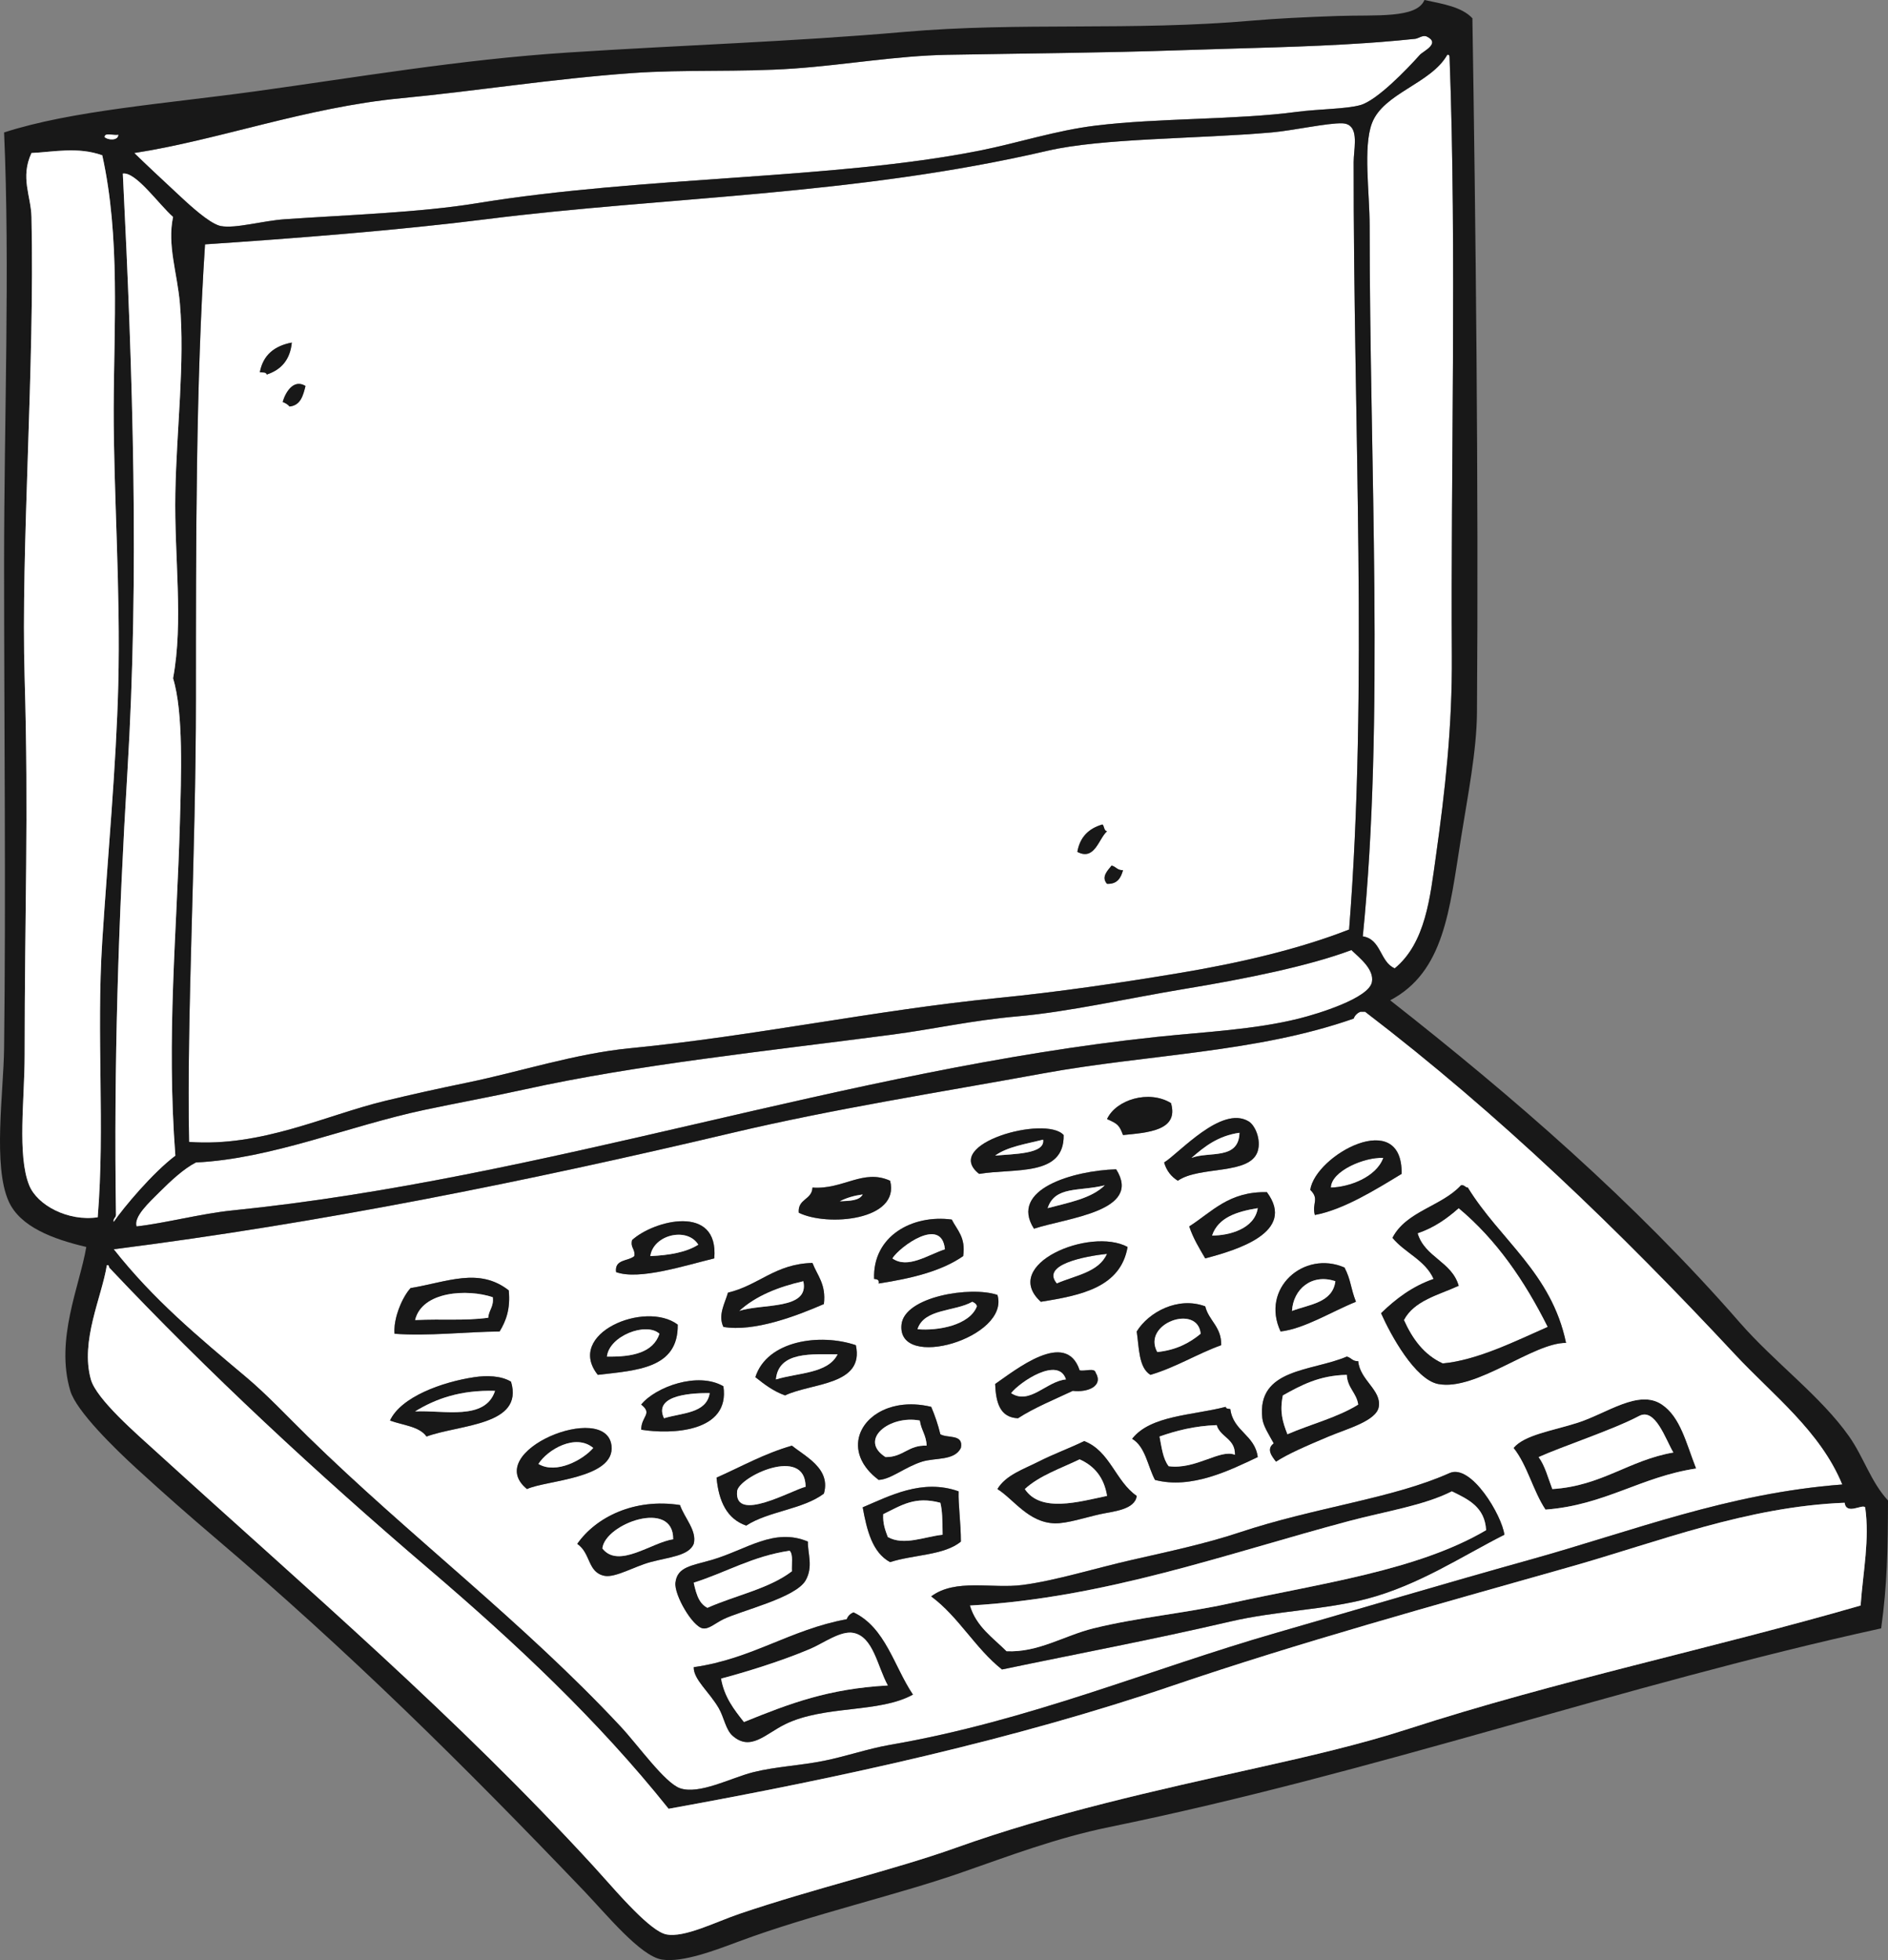 <?xml version="1.0" encoding="UTF-8"?><svg xmlns="http://www.w3.org/2000/svg" xmlns:xlink="http://www.w3.org/1999/xlink" height="3559.5" preserveAspectRatio="xMidYMid meet" version="1.0" viewBox="0.0 0.0 3429.0 3559.5" width="3429.0" zoomAndPan="magnify"><rect x="0.0" y="0.0" width="3429.0" height="3559.5" fill="#808080" stroke="none"/><defs><clipPath id="a"><path d="M 0 0 L 3429.02 0 L 3429.02 3559.461 L 0 3559.461 Z M 0 0"/></clipPath></defs><g><g id="change1_2"><path d="M 2864.957 2583.809 C 2918.234 2566.867 2976.105 2522.078 3018.402 2550.637 C 3052.062 2573.328 3062.266 2619.879 3080.617 2666.746 C 2979.676 2681.906 2914.926 2733.289 2806.914 2741.41 C 2784.199 2707.438 2774.012 2660.949 2748.855 2629.418 C 2768.777 2605.578 2819.086 2598.406 2864.957 2583.809 Z M 2794.461 2646.016 C 2806.215 2661.938 2811.641 2684.137 2819.332 2704.086 C 2909.145 2698.488 2957.867 2651.816 3039.172 2637.719 C 3025.035 2614.078 3006.398 2555.707 2976.953 2571.367 C 2930.555 2596.02 2838.762 2626.156 2794.461 2646.016" fill="#181818"/></g><g id="change2_1"><path d="M 2976.949 2571.367 C 3006.391 2555.707 3025.035 2614.078 3039.168 2637.719 C 2957.875 2651.816 2909.156 2698.488 2819.34 2704.086 C 2811.641 2684.141 2806.215 2661.938 2794.469 2646.02 C 2838.75 2626.156 2930.539 2596.02 2976.949 2571.367" fill="#fff"/></g><g id="change2_2"><path d="M 2748.844 2629.418 C 2774.012 2660.949 2784.211 2707.438 2806.895 2741.41 C 2914.914 2733.289 2979.66 2681.91 3080.617 2666.75 C 3062.266 2619.879 3052.062 2573.328 3018.395 2550.637 C 2976.109 2522.078 2918.219 2566.867 2864.949 2583.809 C 2819.09 2598.41 2768.777 2605.578 2748.844 2629.418 Z M 1778.344 2131.746 C 1842.363 2121.109 1933.242 2137.336 1931.805 2061.227 C 1899.086 2024.609 1709.133 2077.527 1778.344 2131.746 Z M 1595.863 2687.488 C 1618.113 2686.531 1643.441 2664.129 1674.664 2654.32 C 1698.523 2646.809 1733.512 2653.078 1745.164 2629.418 C 1750.422 2603.457 1720.672 2612.43 1707.855 2604.539 C 1703.574 2586.711 1697.863 2570.281 1691.254 2554.777 C 1670.555 2549.789 1651.254 2549.141 1634.125 2551.809 C 1632.492 2552.07 1630.883 2552.348 1629.293 2552.656 C 1623.734 2553.758 1618.422 2555.211 1613.383 2556.98 C 1611.953 2557.477 1610.531 2558.008 1609.145 2558.566 C 1607.055 2559.406 1605.012 2560.297 1603.035 2561.238 C 1601.715 2561.867 1600.422 2562.52 1599.145 2563.199 C 1597.871 2563.879 1596.633 2564.57 1595.414 2565.301 C 1592.973 2566.738 1590.633 2568.266 1588.402 2569.879 C 1587.844 2570.281 1587.293 2570.688 1586.754 2571.098 C 1584.574 2572.75 1582.504 2574.48 1580.555 2576.277 C 1579.574 2577.18 1578.625 2578.098 1577.715 2579.039 C 1557.203 2599.957 1551.414 2629.379 1567.852 2657.359 C 1568.254 2658.027 1568.652 2658.699 1569.086 2659.367 C 1570.133 2661.051 1571.262 2662.719 1572.484 2664.379 C 1573.453 2665.711 1574.473 2667.027 1575.555 2668.348 C 1580.953 2674.93 1587.684 2681.359 1595.863 2687.488 Z M 1450.715 2202.246 C 1502.312 2227.938 1635.496 2216.336 1616.602 2144.188 C 1567.605 2121.949 1531.301 2160.656 1475.594 2156.617 C 1474.734 2179.277 1448.551 2176.578 1450.715 2202.246 Z M 1371.914 2500.867 C 1388.055 2513.746 1404.465 2526.367 1425.832 2534.039 C 1473.82 2511.078 1570.465 2516.18 1554.391 2442.797 C 1489.543 2420.688 1393.043 2434.227 1371.914 2500.867 Z M 1301.402 2683.34 C 1305.352 2726.398 1320.332 2758.43 1355.32 2770.441 C 1395.441 2744.199 1458.602 2741 1496.332 2712.379 C 1503.996 2685.996 1491.352 2667.539 1474.484 2652.688 C 1473.691 2652 1472.895 2651.309 1472.082 2650.629 C 1460.805 2641.129 1448.023 2633.078 1438.254 2625.289 C 1387.793 2639.789 1346.422 2663.398 1301.402 2683.34 Z M 1305.551 3102.23 C 1314.934 3118.508 1318.082 3141.09 1330.434 3152 C 1363.191 3180.98 1389.953 3148.879 1425.832 3131.258 C 1497.672 3096.008 1596.434 3111.496 1658.074 3077.352 C 1623.613 3026.109 1608.332 2955.672 1550.254 2928.039 C 1544.281 2930.359 1540.102 2934.52 1537.805 2940.488 C 1434.961 2959.309 1366.492 3012.496 1259.934 3027.578 C 1259.613 3050.18 1288.184 3072.117 1305.551 3102.23 Z M 1276.512 2957.066 C 1287.363 2958.859 1298.672 2947.918 1313.832 2940.488 C 1346.004 2924.688 1444.914 2901.809 1463.152 2869.969 C 1477.383 2845.148 1466.734 2820.609 1467.293 2799.48 C 1405.762 2773.539 1355.684 2814.309 1293.113 2832.656 C 1256.695 2843.316 1229.992 2844.898 1226.754 2874.129 C 1224.254 2896.422 1257.785 2954 1276.512 2957.066 Z M 2064.523 2417.918 C 2068.934 2448.039 2068.031 2483.52 2089.402 2496.711 C 2136.289 2482.758 2173.32 2458.98 2217.988 2442.797 C 2218.586 2408.988 2195.57 2398.828 2188.941 2372.301 C 2139.406 2353.785 2085.992 2382.977 2064.523 2417.918 Z M 2159.895 2227.141 C 2167.121 2248.957 2178.246 2266.859 2188.941 2285.211 C 2245.762 2270.188 2355.117 2237.84 2300.941 2164.93 C 2231.742 2163.477 2201.277 2200.77 2159.895 2227.141 Z M 2039.645 2061.227 C 2083.512 2056.75 2141.645 2053.738 2126.742 2003.18 C 2086.754 1978.598 2026.824 1996.977 2010.602 2032.211 C 2030.402 2040.949 2032.824 2043.359 2039.645 2061.227 Z M 2114.301 2111.008 C 2118.594 2126.066 2127.254 2136.758 2139.184 2144.188 C 2178.676 2116.59 2270.973 2134.578 2284.336 2090.27 C 2290.598 2069.508 2279.738 2043.566 2267.75 2036.359 C 2218.461 2006.699 2141.746 2094.09 2114.301 2111.008 Z M 1877.895 2231.277 C 1938.863 2211.348 2075.238 2199.688 2027.195 2123.438 C 1950.145 2125.719 1831.996 2159.52 1877.895 2231.277 Z M 1085.742 2496.711 C 1156.234 2488.418 1232.125 2485.52 1230.895 2405.469 C 1171.812 2360.977 1026.223 2421.879 1085.742 2496.711 Z M 1048.402 2803.609 C 1073.422 2820.641 1066.75 2855.77 1098.184 2861.688 C 1117.504 2865.316 1152.215 2844.648 1181.133 2836.789 C 1214.363 2827.77 1251.125 2825.488 1259.934 2803.609 C 1266.184 2779.438 1242.824 2756.328 1235.031 2733.129 C 1152.684 2720.32 1082.703 2754.609 1048.402 2803.609 Z M 957.164 2704.09 C 990.465 2688.18 1117.672 2685.508 1110.613 2625.289 C 1101.043 2543.43 873.242 2635.91 957.164 2704.09 Z M 907.395 2417.918 C 918.922 2399.027 927.344 2377.02 923.984 2343.27 C 869.801 2300.938 812.172 2328.129 745.652 2339.105 C 743.934 2341.035 742.234 2343.156 740.582 2345.449 C 740.113 2346.098 739.641 2346.77 739.184 2347.449 C 738.621 2348.258 738.07 2349.098 737.523 2349.949 C 737.242 2350.379 736.965 2350.82 736.691 2351.27 C 736.523 2351.535 736.34 2351.816 736.172 2352.098 C 735.812 2352.688 735.453 2353.289 735.094 2353.898 C 733.992 2355.777 732.922 2357.719 731.883 2359.711 C 731.473 2360.508 731.062 2361.309 730.664 2362.117 C 730.664 2362.117 730.652 2362.117 730.652 2362.129 C 730.324 2362.809 729.98 2363.488 729.652 2364.18 C 729.141 2365.27 728.633 2366.367 728.141 2367.48 C 727.812 2368.188 727.504 2368.898 727.203 2369.617 C 724.953 2374.848 722.973 2380.289 721.34 2385.727 C 721.152 2386.359 720.973 2386.988 720.793 2387.609 C 720.453 2388.801 720.133 2389.988 719.824 2391.18 C 719.691 2391.707 719.562 2392.25 719.434 2392.777 C 718.395 2397.027 717.594 2401.238 717.062 2405.32 C 716.984 2405.969 716.902 2406.609 716.832 2407.246 C 716.262 2412.488 716.164 2417.488 716.613 2422.059 C 776.652 2426.719 847.012 2418.48 907.395 2417.918 Z M 708.324 2579.668 C 731.531 2588.246 761.512 2590.066 774.691 2608.688 C 834.832 2586.59 952.055 2589.09 928.133 2509.148 C 910.07 2498.02 883.473 2497.648 861.773 2500.867 C 803.16 2509.551 728.312 2536.617 708.324 2579.668 Z M 1948.391 2525.746 C 1974.953 2529.039 2004.785 2517.359 1989.863 2492.57 C 1988.074 2483.289 1969.414 2490.891 1960.836 2488.43 C 1936.043 2413.18 1843.895 2488.309 1807.383 2513.301 C 1808.805 2546.438 1815.684 2574.129 1848.852 2575.52 C 1879.102 2555.988 1914.594 2541.719 1948.391 2525.746 Z M 1691.254 2899 C 1741.285 2936.078 1771.184 2993.258 1819.824 3031.727 C 1957.406 3002.93 2091.699 2977.898 2234.555 2944.629 C 2318.988 2924.969 2406.52 2923.551 2483.414 2903.168 C 2577.617 2878.18 2655.891 2825.551 2732.258 2787.039 C 2727.926 2752.141 2671.844 2657.52 2632.715 2675.051 C 2528.805 2721.629 2389.07 2736.93 2251.16 2782.871 C 2189.969 2803.27 2122.309 2817.598 2056.227 2832.656 C 1988.043 2848.18 1917.082 2870.43 1857.152 2878.27 C 1801.652 2885.527 1735.375 2866.02 1691.254 2899 Z M 1616.602 2836.789 C 1658.273 2823.156 1715.016 2824.609 1745.164 2799.48 C 1745.152 2765.316 1740.195 2731.77 1741.023 2708.23 C 1674.645 2684.527 1614.594 2717.219 1566.832 2737.258 C 1574.523 2779.328 1584.332 2819.289 1616.602 2836.789 Z M 2462.684 2363.996 C 2452.48 2337.656 2453.98 2325.328 2441.93 2301.789 C 2368.152 2269.746 2289.035 2339.746 2325.824 2417.918 C 2368.766 2413.059 2418.895 2381.648 2462.684 2363.996 Z M 1637.332 2405.469 C 1628.785 2490.168 1834.945 2429.328 1811.543 2351.559 C 1763.113 2334.988 1642.484 2354.469 1637.332 2405.469 Z M 1811.543 2704.09 C 1840.883 2722.449 1867.762 2764.82 1915.215 2766.301 C 1937.684 2766.988 1972.043 2755.43 1998.156 2749.707 C 2020.984 2744.699 2061.461 2741.906 2064.523 2716.52 C 2025.953 2690.109 2016.094 2635.008 1969.133 2616.988 C 1942.703 2629.898 1913.625 2640.348 1886.184 2654.32 C 1859.785 2667.75 1826.453 2678.738 1811.543 2704.09 Z M 1890.332 2363.996 C 1964.344 2352.289 2035.305 2337.535 2047.945 2264.445 C 1979.754 2227.668 1816.145 2296.359 1890.332 2363.996 Z M 2292.629 2575.52 C 2294.211 2589.73 2304.719 2605.238 2313.363 2621.129 C 2299.609 2631.348 2309.543 2644.109 2317.508 2654.32 C 2338.898 2640.258 2372.422 2625.73 2412.902 2608.688 C 2446.566 2594.527 2499.797 2580.418 2504.129 2554.777 C 2509.32 2524.277 2469.766 2506.309 2466.809 2471.84 C 2456.504 2472.469 2453.98 2465.309 2446.074 2463.527 C 2382.992 2490.617 2282.387 2484.477 2292.629 2575.52 Z M 2284.336 2646.02 C 2279.184 2605.547 2239.77 2599.348 2234.555 2558.918 C 2231.352 2557.996 2226.387 2558.797 2226.262 2554.777 C 2165.91 2570.449 2089.504 2570.098 2056.227 2612.84 C 2080.492 2627.277 2084.289 2662.199 2097.695 2687.488 C 2163.652 2704.848 2233.734 2669.961 2284.336 2646.02 Z M 2508.297 2384.738 C 2525.746 2424.246 2570.125 2505.18 2611.984 2513.301 C 2680.586 2526.648 2784.746 2437.977 2844.238 2438.656 C 2817.879 2311.527 2724.293 2251.68 2665.891 2156.617 C 2660.594 2156.406 2660.141 2151.316 2653.449 2152.48 C 2618.406 2190.688 2553.867 2199.445 2529.027 2247.867 C 2551.426 2275.238 2588.395 2288.027 2603.688 2322.52 C 2564.688 2336.07 2534.961 2358.879 2508.297 2384.738 Z M 3151.129 2459.391 C 3219.797 2533 3306.238 2598.688 3346.062 2695.789 C 3137.703 2711.758 2965.945 2780.246 2777.871 2832.656 C 2624.914 2875.27 2471.508 2921.02 2317.508 2965.359 C 2088.746 3031.246 1870.172 3124.84 1616.602 3168.59 C 1577.203 3175.391 1536.523 3189.539 1496.332 3197.609 C 1453.203 3206.301 1408.691 3208.078 1367.762 3218.359 C 1328.164 3228.309 1270.082 3259.539 1235.031 3247.398 C 1207.465 3237.828 1158.621 3169.07 1127.215 3135.41 C 949.672 2945.098 743.805 2789.52 559.031 2608.688 C 522.191 2572.668 485.262 2533.02 447.031 2500.867 C 359.793 2427.488 278.773 2360.406 206.492 2268.609 C 582.613 2220.867 956.57 2145.508 1330.434 2057.098 C 1514.73 2013.508 1704.582 1983.98 1894.473 1949.258 C 2084.926 1914.438 2281.297 1911.957 2458.516 1849.719 C 2460.836 1843.75 2465.004 1839.598 2470.977 1837.277 L 2479.27 1837.277 C 2723.328 2023.848 2941.805 2235.039 3151.129 2459.391 Z M 2545.617 2131.746 C 2547.711 2010.359 2388.965 2097.438 2379.707 2160.777 C 2396.992 2177.766 2382.297 2184.879 2388.023 2206.387 C 2439.875 2196.879 2498.914 2160.117 2545.617 2131.746 Z M 1749.324 2281.047 C 1754.332 2246.988 1738.352 2233.938 1728.582 2214.688 C 1656.992 2205.035 1584.594 2244.789 1587.574 2322.52 C 1589.531 2322.711 1591.453 2322.938 1592.984 2323.566 C 1593.133 2323.629 1593.273 2323.699 1593.414 2323.758 C 1593.953 2324.02 1594.434 2324.348 1594.832 2324.746 C 1595.133 2325.051 1595.383 2325.387 1595.582 2325.777 C 1595.691 2325.977 1595.781 2326.188 1595.863 2326.43 C 1596.223 2327.527 1596.262 2328.957 1595.852 2330.816 L 1595.863 2330.816 C 1654.523 2321.738 1709.371 2308.828 1749.324 2281.047 Z M 1496.332 2368.137 C 1500.652 2332.008 1484.441 2316.438 1475.594 2293.488 C 1407.984 2295 1378.082 2334.227 1322.145 2347.41 C 1316.953 2366.078 1303.461 2387.918 1313.832 2409.617 C 1369.273 2419.066 1445.934 2390.078 1496.332 2368.137 Z M 1164.543 2596.258 C 1217.734 2605.008 1326.504 2601.777 1313.832 2517.449 C 1267.684 2490.438 1190.652 2518.496 1164.543 2550.637 C 1185.984 2567.719 1164.703 2571.398 1164.543 2596.258 Z M 1297.254 2285.211 C 1306.023 2185.18 1186.812 2216.219 1147.953 2252.016 C 1144.613 2266.398 1154.133 2267.969 1152.094 2281.047 C 1141.012 2290.719 1115.832 2286.258 1118.922 2310.078 C 1160.652 2325.398 1244.652 2297.891 1297.254 2285.211" fill="#fff"/></g><g id="change2_3"><path d="M 2649.285 2193.961 C 2717.906 2251.152 2769.09 2325.77 2811.051 2409.621 C 2753.293 2434.949 2683.656 2470.09 2620.277 2475.961 C 2586.098 2460.371 2565.246 2431.461 2549.777 2397.18 C 2568.332 2361.832 2612.258 2351.828 2649.285 2334.969 C 2636.695 2290.883 2587.562 2283.34 2574.645 2239.582 C 2604.637 2229.473 2628.039 2212.781 2649.285 2193.961" fill="#fff"/></g><g id="change1_3"><path d="M 2732.254 2787.039 C 2655.902 2825.551 2577.621 2878.18 2483.418 2903.168 C 2406.531 2923.547 2318.996 2924.969 2234.547 2944.629 C 2091.699 2977.898 1957.402 3002.93 1819.832 3031.73 C 1771.188 2993.258 1741.285 2936.078 1691.25 2899 C 1735.367 2866.02 1801.664 2885.527 1857.164 2878.27 C 1917.086 2870.43 1988.043 2848.18 2056.23 2832.66 C 2122.309 2817.598 2189.961 2803.27 2251.16 2782.867 C 2389.062 2736.93 2528.793 2721.629 2632.719 2675.051 C 2671.828 2657.52 2727.93 2752.141 2732.254 2787.039 Z M 1761.77 2915.598 C 1773.184 2953.938 1803.203 2973.699 1828.129 2998.551 C 1885.777 3001.27 1932.258 2970.297 1985.73 2957.066 C 2066.086 2937.199 2151.441 2929.738 2234.547 2911.449 C 2398.469 2875.398 2574.672 2852.027 2699.082 2778.746 C 2696.82 2736.746 2666.648 2722.68 2636.859 2708.227 C 2587.043 2733.758 2516.258 2744.578 2450.23 2762.141 C 2227.258 2821.477 2008.895 2901.637 1761.77 2915.598" fill="#181818"/></g><g id="change2_4"><path d="M 2699.066 2778.75 C 2574.664 2852.031 2398.461 2875.398 2234.547 2911.449 C 2151.438 2929.742 2066.094 2937.199 1985.719 2957.07 C 1932.25 2970.301 1885.77 3001.27 1828.113 2998.551 C 1803.191 2973.699 1773.172 2953.941 1761.762 2915.602 C 2008.887 2901.641 2227.262 2821.48 2450.223 2762.141 C 2516.242 2744.578 2587.031 2733.762 2636.855 2708.23 C 2666.645 2722.68 2696.801 2736.75 2699.066 2778.75" fill="#fff"/></g><g id="change1_4"><path d="M 2665.887 2156.617 C 2724.289 2251.68 2817.887 2311.527 2844.234 2438.66 C 2784.75 2437.977 2680.598 2526.648 2611.969 2513.301 C 2570.125 2505.18 2525.75 2424.246 2508.301 2384.738 C 2534.965 2358.879 2564.699 2336.07 2603.68 2322.516 C 2588.41 2288.027 2551.418 2275.238 2529.031 2247.867 C 2553.863 2199.449 2618.406 2190.688 2653.461 2152.477 C 2660.145 2151.316 2660.598 2156.406 2665.887 2156.617 Z M 2649.293 2334.969 C 2612.246 2351.828 2568.328 2361.828 2549.777 2397.18 C 2565.258 2431.457 2586.109 2460.367 2620.273 2475.957 C 2683.668 2470.09 2753.309 2434.945 2811.047 2409.617 C 2769.098 2325.77 2717.902 2251.148 2649.293 2193.957 C 2628.039 2212.777 2604.641 2229.469 2574.66 2239.578 C 2587.574 2283.34 2636.711 2290.879 2649.293 2334.969" fill="#181818"/></g><g id="change2_5"><path d="M 2628.562 99.523 C 2632.086 98.758 2632.469 101.156 2632.703 103.664 C 2645.844 454.617 2634.633 864.168 2636.863 1190.281 C 2637.734 1320.832 2624.484 1436.969 2607.84 1555.258 C 2597.395 1629.34 2589.262 1712.258 2533.172 1758.488 C 2505.992 1746.941 2508.773 1705.461 2475.125 1700.41 C 2514.551 1308.73 2487.523 840.77 2487.543 410.582 C 2487.543 349.117 2475.422 267.312 2491.684 223.938 C 2512.363 168.949 2598.562 152.367 2628.562 99.523" fill="#fff"/></g><g id="change2_6"><path d="M 2570.512 70.477 C 2576.066 69.898 2584.305 63.012 2591.254 66.336 C 2617.145 78.82 2584.453 93.172 2578.812 99.52 C 2554.703 126.613 2500.797 182.277 2470.98 190.773 C 2444.898 198.172 2394.895 197.871 2354.848 203.215 C 2244.398 217.863 2104.676 214.047 1989.867 228.098 C 1916.867 237.02 1848.727 259.758 1778.344 273.699 C 1512.797 326.359 1168.855 319.52 865.934 369.113 C 762.652 385.992 631.062 390.305 517.555 398.113 C 476.555 400.965 428.352 415.383 401.414 410.578 C 400.734 410.449 400.031 410.297 399.312 410.105 C 398.594 409.91 397.852 409.676 397.094 409.418 C 396.344 409.184 395.562 408.883 394.773 408.559 C 393.203 407.918 391.555 407.145 389.863 406.266 C 378.844 400.602 365.57 390.391 353 379.664 C 352.031 378.852 351.074 378.016 350.113 377.199 C 348.672 375.934 347.254 374.711 345.84 373.465 C 345.375 373.059 344.902 372.652 344.441 372.223 C 343.043 370.977 341.664 369.754 340.312 368.531 C 338.953 367.309 337.625 366.109 336.32 364.906 C 335.012 363.727 333.742 362.547 332.492 361.41 C 331.664 360.641 330.852 359.887 330.051 359.137 C 329.25 358.41 328.461 357.68 327.691 356.949 C 324.242 353.73 321.121 350.816 318.473 348.371 C 291.07 322.949 264.973 298.52 243.824 277.863 C 395.855 254.586 555.645 194.891 729.074 178.332 C 864.926 165.352 1002.855 143.109 1147.953 132.707 C 1244.055 125.82 1343.266 131.398 1442.414 124.402 C 1534.605 117.902 1628.988 101.172 1720.297 99.52 C 1860.195 96.988 2005.184 95.98 2143.328 91.219 C 2258.641 87.25 2371.922 85.645 2480.484 78.242 C 2489.172 77.664 2497.836 77.02 2506.438 76.355 C 2528.016 74.68 2549.359 72.75 2570.512 70.477" fill="#fff"/></g><g id="change2_7"><path d="M 2417.055 2156.613 C 2417.73 2126.168 2479.219 2100.645 2512.449 2102.707 C 2499.656 2137.844 2450.656 2155.797 2417.055 2156.613" fill="#fff"/></g><g id="change1_5"><path d="M 2379.715 2160.777 C 2388.984 2097.438 2547.707 2010.355 2545.629 2131.746 C 2498.91 2160.117 2439.891 2196.879 2388.027 2206.387 C 2382.309 2184.879 2396.984 2177.766 2379.715 2160.777 Z M 2417.039 2156.617 C 2450.645 2155.797 2499.66 2137.848 2512.445 2102.707 C 2479.215 2100.648 2417.727 2126.168 2417.039 2156.617" fill="#181818"/></g><g id="change1_6"><path d="M 2480.48 78.242 C 2489.176 77.664 2497.832 77.023 2506.441 76.363 C 2497.832 77.023 2489.176 77.664 2480.48 78.242" fill="#181818"/></g><g id="change1_7"><path d="M 2329.957 2534.035 C 2323.953 2562.918 2329.188 2581.578 2338.254 2604.535 C 2380.699 2586.156 2429.406 2574.047 2466.816 2550.637 C 2463.535 2529.027 2447.125 2520.559 2446.078 2496.707 C 2395.848 2497.625 2362.824 2515.777 2329.957 2534.035 Z M 2466.816 2471.836 C 2469.785 2506.305 2509.32 2524.277 2504.148 2554.777 C 2499.805 2580.418 2446.586 2594.527 2412.902 2608.688 C 2372.414 2625.727 2338.902 2640.258 2317.52 2654.316 C 2309.543 2644.105 2299.613 2631.348 2313.379 2621.125 C 2304.727 2605.238 2294.227 2589.727 2292.625 2575.516 C 2282.402 2484.477 2382.992 2490.617 2446.078 2463.527 C 2453.992 2465.305 2456.516 2472.465 2466.816 2471.836" fill="#181818"/></g><g id="change2_8"><path d="M 2466.809 2550.641 C 2429.398 2574.051 2380.684 2586.16 2338.234 2604.539 C 2329.184 2581.582 2323.945 2562.922 2329.953 2534.039 C 2362.824 2515.781 2395.848 2497.629 2446.074 2496.711 C 2447.105 2520.562 2463.523 2529.031 2466.809 2550.641" fill="#fff"/></g><g id="change2_9"><path d="M 2454.383 1725.293 C 2469.418 1739.641 2495.988 1760.145 2491.699 1783.344 C 2486.277 1812.836 2393.512 1841.105 2358.984 1849.727 C 2277.793 1869.953 2188.199 1873.797 2101.852 1882.906 C 1534.512 1942.75 992.184 2140.457 422.164 2198.098 C 365.492 2203.828 299.902 2221.316 247.965 2227.137 C 242.262 2209.488 271.051 2183.316 289.434 2164.93 C 310.094 2144.266 333.914 2122.129 355.793 2111.008 C 494.062 2104.238 631.492 2045.188 770.531 2015.609 C 829.492 2003.082 892.055 1991.766 953.035 1978.289 C 1156.613 1933.285 1390.082 1909.109 1620.754 1878.758 C 1696.66 1868.773 1763.867 1853.109 1848.852 1845.559 C 1943.164 1837.184 2048.715 1812.805 2151.617 1795.793 C 2261.762 1777.602 2376.746 1754.449 2454.383 1725.293" fill="#fff"/></g><g id="change1_8"><path d="M 2325.801 2417.922 C 2289.027 2339.75 2368.152 2269.75 2441.926 2301.789 C 2453.98 2325.332 2452.473 2337.66 2462.668 2364 C 2418.898 2381.652 2368.754 2413.059 2325.801 2417.922 Z M 2425.336 2326.672 C 2382.625 2312.199 2348.738 2340.902 2346.547 2380.59 C 2378.68 2368.5 2420.215 2365.781 2425.336 2326.672" fill="#181818"/></g><g id="change1_9"><path d="M 2449.926 227.203 C 2450.293 227.426 2450.641 227.672 2450.988 227.918 C 2450.641 227.672 2450.293 227.426 2449.926 227.203" fill="#181818"/></g><g id="change1_10"><path d="M 2444.207 224.824 C 2444.68 224.945 2445.148 225.09 2445.598 225.23 C 2445.148 225.09 2444.68 224.945 2444.207 224.824" fill="#181818"/></g><g id="change2_10"><path d="M 513.402 729.934 C 518.301 731.941 522.812 734.355 525.852 738.227 C 545.902 736.18 550.461 718.594 554.863 700.91 C 532.812 687.484 518.34 712.883 513.402 729.934 Z M 484.363 680.156 C 510.449 671.68 526.902 653.566 530 622.105 C 498.621 628.062 477.781 644.559 471.922 676.02 C 476.809 676.676 483.684 675.305 484.363 680.156 Z M 2010.598 1509.652 C 2004.758 1508.566 2005.879 1500.543 2002.32 1497.207 C 1977.598 1504.289 1961.387 1519.871 1956.68 1546.965 C 1988.367 1563.703 1995.336 1522.832 2010.598 1509.652 Z M 2010.598 1605.035 C 2029.367 1605.812 2035.75 1594.23 2039.637 1580.145 C 2029.316 1580.781 2026.797 1573.633 2018.891 1571.844 C 2012.859 1579.703 1999.02 1592.23 2010.598 1605.035 Z M 2309.207 240.547 C 2347.668 237.191 2411.387 223.047 2437.793 223.945 C 2440.148 224.027 2442.277 224.336 2444.199 224.828 C 2444.672 224.949 2445.141 225.094 2445.59 225.234 C 2447.188 225.746 2448.621 226.422 2449.91 227.223 C 2450.277 227.445 2450.629 227.691 2450.977 227.938 C 2466.879 239.441 2458.527 273.094 2458.508 294.461 C 2457.977 769.727 2484.852 1251.031 2450.238 1687.973 C 2359.992 1723.434 2251.527 1748.723 2143.309 1766.781 C 2034.711 1784.902 1922.918 1801.383 1811.539 1812.402 C 1590.469 1834.273 1368.871 1881.773 1143.789 1903.641 C 1044.91 1913.262 945.402 1946.062 849.332 1965.852 C 797.051 1976.621 748.742 1987.293 700.031 1999.031 C 590.84 2025.352 475.391 2083.402 343.363 2073.684 C 338.883 1840.441 355.789 1555.453 355.789 1269.105 C 355.789 981.027 355.73 695.895 372.391 443.762 C 534.172 432.953 725.449 418.031 882.52 398.137 C 1206.039 357.199 1551.488 355.52 1902.766 273.707 C 2001.371 250.762 2173.785 252.336 2309.207 240.547" fill="#fff"/></g><g id="change2_11"><path d="M 2425.324 2326.672 C 2420.207 2365.781 2378.68 2368.5 2346.539 2380.594 C 2348.742 2340.902 2382.621 2312.203 2425.324 2326.672" fill="#fff"/></g><g id="change1_11"><path d="M 2300.926 2164.93 C 2355.121 2237.84 2245.746 2270.191 2188.949 2285.211 C 2178.242 2266.859 2167.117 2248.961 2159.906 2227.141 C 2201.273 2200.77 2231.746 2163.48 2300.926 2164.93 Z M 2201.391 2243.719 C 2232.004 2243.84 2278.602 2231.758 2284.34 2193.961 C 2246.395 2200.262 2212.617 2210.723 2201.391 2243.719" fill="#181818"/></g><g id="change1_12"><path d="M 2267.742 2036.359 C 2279.742 2043.57 2290.605 2069.512 2284.34 2090.27 C 2270.961 2134.578 2178.691 2116.59 2139.172 2144.188 C 2127.258 2136.754 2118.602 2126.059 2114.301 2111.012 C 2141.758 2094.09 2218.473 2006.695 2267.742 2036.359 Z M 2164.062 2102.703 C 2195.652 2090.281 2249.797 2107.301 2251.16 2057.102 C 2212.359 2062.543 2187.684 2082.102 2164.062 2102.703" fill="#181818"/></g><g id="change1_13"><path d="M 2242.848 2641.879 C 2243.52 2612.18 2216.332 2610.332 2209.676 2587.961 C 2169.734 2589.488 2136.633 2597.867 2105.984 2608.688 C 2109.797 2628.398 2112.152 2649.539 2122.594 2662.609 C 2171.965 2669.25 2216.152 2630.711 2242.848 2641.879 Z M 2234.551 2558.922 C 2239.766 2599.352 2279.172 2605.551 2284.332 2646.02 C 2233.727 2669.961 2163.652 2704.852 2097.688 2687.492 C 2084.277 2662.199 2080.48 2627.277 2056.219 2612.84 C 2089.504 2570.098 2165.895 2570.449 2226.254 2554.777 C 2226.383 2558.801 2231.355 2558 2234.551 2558.922" fill="#181818"/></g><g id="change2_12"><path d="M 2164.055 2102.711 C 2187.688 2082.09 2212.367 2062.547 2251.16 2057.094 C 2249.809 2107.297 2195.656 2090.281 2164.055 2102.711" fill="#fff"/></g><g id="change2_13"><path d="M 2209.672 2587.961 C 2216.332 2610.332 2243.516 2612.18 2242.84 2641.883 C 2216.152 2630.711 2171.957 2669.25 2122.586 2662.609 C 2112.152 2649.539 2109.785 2628.402 2105.973 2608.691 C 2136.641 2597.871 2169.727 2589.492 2209.672 2587.961" fill="#fff"/></g><g id="change2_14"><path d="M 2201.395 2243.719 C 2212.605 2210.723 2246.395 2200.262 2284.332 2193.961 C 2278.598 2231.762 2232.016 2243.84 2201.395 2243.719" fill="#fff"/></g><g id="change1_14"><path d="M 2180.645 2422.059 C 2175.57 2367.238 2073.199 2403.039 2101.852 2455.25 C 2135.73 2451.789 2160.258 2438.988 2180.645 2422.059 Z M 2188.949 2372.301 C 2195.562 2398.828 2218.594 2408.988 2217.98 2442.797 C 2173.324 2458.98 2136.289 2482.758 2089.398 2496.711 C 2068.027 2483.52 2068.941 2448.039 2064.516 2417.918 C 2085.98 2382.977 2139.418 2353.789 2188.949 2372.301" fill="#181818"/></g><g id="change2_15"><path d="M 2101.863 2455.246 C 2073.207 2403.035 2175.562 2367.234 2180.648 2422.059 C 2160.258 2438.984 2135.723 2451.785 2101.863 2455.246" fill="#fff"/></g><g id="change1_15"><path d="M 2126.742 2003.184 C 2141.641 2053.742 2083.5 2056.75 2039.645 2061.23 C 2032.824 2043.363 2030.406 2040.945 2010.605 2032.207 C 2026.82 1996.98 2086.758 1978.602 2126.742 2003.184" fill="#181818"/></g><g id="change1_16"><path d="M 2027.199 2123.438 C 2075.234 2199.684 1938.867 2211.348 1877.895 2231.273 C 1832 2159.516 1950.148 2125.715 2027.199 2123.438 Z M 1902.773 2193.957 C 1940.969 2183.758 1982.09 2176.512 2006.457 2152.477 C 1960.41 2164.051 1916.129 2153.062 1902.773 2193.957" fill="#181818"/></g><g id="change1_17"><path d="M 1969.141 2616.988 C 2016.09 2635.008 2025.957 2690.105 2064.527 2716.52 C 2061.461 2741.906 2020.98 2744.695 1998.156 2749.707 C 1972.039 2755.426 1937.691 2766.988 1915.223 2766.297 C 1867.762 2764.816 1840.887 2722.445 1811.551 2704.086 C 1826.461 2678.738 1859.781 2667.746 1886.191 2654.316 C 1913.625 2640.348 1942.707 2629.898 1969.141 2616.988 Z M 1861.301 2704.086 C 1890.145 2747.617 1959.477 2727.219 2010.605 2716.52 C 2005.25 2683.168 1987.668 2662.039 1960.832 2650.168 C 1926.305 2666.785 1887.953 2679.59 1861.301 2704.086" fill="#181818"/></g><g id="change1_18"><path d="M 2010.594 1605.039 C 1999.02 1592.238 2012.855 1579.711 2018.887 1571.84 C 2026.797 1573.633 2029.312 1580.789 2039.637 1580.148 C 2035.742 1594.238 2029.363 1605.816 2010.594 1605.039" fill="#181818"/></g><g id="change1_19"><path d="M 2010.602 1509.637 C 1995.344 1522.832 1988.371 1563.699 1956.68 1546.961 C 1961.387 1519.871 1977.605 1504.285 2002.328 1497.199 C 2005.883 1500.539 2004.758 1508.562 2010.602 1509.637" fill="#181818"/></g><g id="change2_16"><path d="M 1919.375 2330.816 C 1890.078 2296.246 1970.305 2281.406 2010.605 2276.891 C 1995.949 2310.652 1953.086 2316.152 1919.375 2330.816" fill="#fff"/></g><g id="change2_17"><path d="M 2006.465 2152.473 C 1982.09 2176.512 1940.965 2183.766 1902.77 2193.957 C 1916.125 2153.062 1960.414 2164.043 2006.465 2152.473" fill="#fff"/></g><g id="change1_20"><path d="M 1890.332 2363.996 C 1816.141 2296.352 1979.762 2227.664 2047.949 2264.441 C 2035.309 2337.535 1964.348 2352.285 1890.332 2363.996 Z M 1919.379 2330.816 C 1953.09 2316.156 1995.957 2310.645 2010.609 2276.891 C 1970.301 2281.402 1890.094 2296.242 1919.379 2330.816" fill="#181818"/></g><g id="change2_18"><path d="M 1960.832 2650.168 C 1987.66 2662.035 2005.25 2683.168 2010.605 2716.52 C 1959.477 2727.219 1890.141 2747.617 1861.301 2704.09 C 1887.957 2679.59 1926.309 2666.789 1960.832 2650.168" fill="#fff"/></g><g id="change1_21"><path d="M 1836.422 2529.887 C 1870.293 2552.02 1900.695 2508.176 1935.961 2505.008 C 1922.492 2462.398 1852.387 2509.508 1836.422 2529.887 Z M 1807.383 2513.297 C 1843.898 2488.309 1936.047 2413.176 1960.84 2488.426 C 1969.414 2490.887 1988.07 2483.289 1989.867 2492.566 C 2004.785 2517.359 1974.961 2529.035 1948.395 2525.746 C 1914.594 2541.719 1879.098 2555.988 1848.855 2575.516 C 1815.684 2574.129 1808.809 2546.438 1807.383 2513.297" fill="#181818"/></g><g id="change1_22"><path d="M 1778.348 2131.754 C 1709.133 2077.527 1899.086 2024.605 1931.809 2061.23 C 1933.246 2137.34 1842.371 2121.102 1778.348 2131.754 Z M 1807.383 2098.566 C 1840.141 2095.34 1898.852 2096.078 1894.473 2069.52 C 1863.672 2077.457 1829.797 2082.27 1807.383 2098.566" fill="#181818"/></g><g id="change2_19"><path d="M 1836.41 2529.891 C 1852.383 2509.512 1922.496 2462.402 1935.949 2505.012 C 1900.688 2508.18 1870.297 2552.02 1836.41 2529.891" fill="#fff"/></g><g id="change2_20"><path d="M 1894.469 2069.539 C 1898.836 2096.086 1840.137 2095.34 1807.379 2098.578 C 1829.789 2082.27 1863.668 2077.461 1894.469 2069.539" fill="#fff"/></g><g id="change1_23"><path d="M 1774.195 2372.301 C 1773.328 2367.637 1769.602 2365.848 1765.91 2364.004 C 1734.242 2382.117 1678.453 2376.094 1666.375 2413.77 C 1703.41 2417.172 1761.125 2406.566 1774.195 2372.301 Z M 1637.328 2405.473 C 1642.484 2354.469 1763.105 2334.992 1811.535 2351.562 C 1834.941 2429.328 1628.785 2490.172 1637.328 2405.473" fill="#181818"/></g><g id="change2_21"><path d="M 1765.91 2363.992 C 1769.602 2365.844 1773.336 2367.641 1774.207 2372.297 C 1761.133 2406.562 1703.41 2417.164 1666.371 2413.77 C 1678.453 2376.086 1734.25 2382.117 1765.91 2363.992" fill="#fff"/></g><g id="change1_24"><path d="M 1612.465 2791.172 C 1641.562 2807.578 1678.918 2790.582 1711.992 2787.039 C 1711.668 2760.738 1711.465 2742.891 1707.848 2728.961 C 1661.617 2716.699 1637.75 2733.312 1604.156 2749.711 C 1603.168 2767.281 1607.965 2779.07 1612.465 2791.172 Z M 1566.832 2737.262 C 1614.594 2717.223 1674.637 2684.531 1741.016 2708.23 C 1740.191 2731.77 1745.148 2765.32 1745.16 2799.48 C 1715.012 2824.609 1658.266 2823.16 1616.598 2836.789 C 1584.328 2819.289 1574.52 2779.332 1566.832 2737.262" fill="#181818"/></g><g id="change1_25"><path d="M 1716.148 2268.602 C 1710.383 2208.027 1634.008 2264.027 1620.758 2285.211 C 1648.516 2304.785 1684.605 2279.086 1716.148 2268.602 Z M 1587.578 2322.512 C 1584.598 2244.785 1656.996 2205.035 1728.582 2214.691 C 1738.355 2233.934 1754.336 2246.992 1749.332 2281.043 C 1709.379 2308.824 1654.523 2321.738 1595.863 2330.812 C 1596.273 2328.949 1596.23 2327.52 1595.863 2326.43 C 1595.789 2326.184 1595.691 2325.98 1595.586 2325.773 C 1595.379 2325.387 1595.133 2325.043 1594.832 2324.742 C 1594.434 2324.344 1593.961 2324.02 1593.41 2323.762 C 1593.27 2323.695 1593.133 2323.633 1592.992 2323.566 C 1591.453 2322.934 1589.535 2322.707 1587.578 2322.512" fill="#181818"/></g><g id="change2_22"><path d="M 1604.156 2749.711 C 1637.754 2733.312 1661.617 2716.699 1707.852 2728.961 C 1711.473 2742.891 1711.676 2760.742 1711.988 2787.039 C 1678.914 2790.582 1641.555 2807.582 1612.461 2791.172 C 1607.969 2779.07 1603.168 2767.281 1604.156 2749.711" fill="#fff"/></g><g id="change1_26"><path d="M 1691.254 2554.777 C 1697.867 2570.277 1703.57 2586.707 1707.855 2604.539 C 1720.68 2612.43 1750.426 2603.457 1745.164 2629.418 C 1733.512 2653.078 1698.523 2646.809 1674.664 2654.316 C 1643.445 2664.129 1618.113 2686.527 1595.859 2687.488 C 1587.688 2681.359 1580.957 2674.93 1575.555 2668.348 C 1574.48 2667.027 1573.461 2665.707 1572.484 2664.379 C 1571.27 2662.719 1570.129 2661.047 1569.09 2659.367 C 1568.66 2658.699 1568.25 2658.027 1567.855 2657.359 C 1551.414 2629.379 1557.199 2599.957 1577.711 2579.039 C 1578.637 2578.098 1579.582 2577.176 1580.559 2576.277 C 1582.5 2574.477 1584.574 2572.746 1586.754 2571.098 C 1587.293 2570.688 1587.84 2570.277 1588.406 2569.879 C 1590.633 2568.27 1592.973 2566.738 1595.41 2565.297 C 1596.633 2564.566 1597.879 2563.879 1599.148 2563.199 C 1600.426 2562.527 1601.715 2561.867 1603.035 2561.238 C 1605.012 2560.297 1607.051 2559.406 1609.145 2558.57 C 1610.531 2558.016 1611.957 2557.477 1613.387 2556.977 C 1618.422 2555.207 1623.738 2553.758 1629.289 2552.656 C 1630.879 2552.348 1632.492 2552.066 1634.125 2551.809 C 1651.25 2549.137 1670.551 2549.789 1691.254 2554.777 Z M 1608.309 2646.02 C 1640.512 2646.43 1649.629 2623.746 1682.953 2625.289 C 1682.406 2606.477 1672.816 2596.707 1670.516 2579.668 C 1616.059 2569.199 1558.359 2614.277 1608.309 2646.02" fill="#181818"/></g><g id="change2_23"><path d="M 1620.758 2285.207 C 1634.004 2264.023 1710.387 2208.023 1716.145 2268.602 C 1684.602 2279.09 1648.512 2304.789 1620.758 2285.207" fill="#fff"/></g><g id="change2_24"><path d="M 1670.516 2579.668 C 1672.82 2596.707 1682.41 2606.477 1682.957 2625.285 C 1649.629 2623.746 1640.512 2646.426 1608.309 2646.016 C 1558.367 2614.273 1616.062 2569.195 1670.516 2579.668" fill="#fff"/></g><g id="change1_27"><path d="M 1629.293 2552.66 C 1630.887 2552.348 1632.488 2552.066 1634.125 2551.809 C 1632.488 2552.066 1630.887 2552.348 1629.293 2552.66" fill="#181818"/></g><g id="change1_28"><path d="M 1475.598 2156.617 C 1531.305 2160.66 1567.605 2121.953 1616.602 2144.188 C 1635.492 2216.34 1502.316 2227.938 1450.711 2202.25 C 1448.555 2176.574 1474.734 2179.273 1475.598 2156.617 Z M 1525.363 2181.523 C 1542.422 2180.609 1560.652 2180.852 1566.832 2169.07 C 1551.07 2171.266 1537.121 2175.312 1525.363 2181.523" fill="#181818"/></g><g id="change1_29"><path d="M 1309.68 3048.32 C 1315.715 3082.391 1333.484 3104.711 1351.172 3127.121 C 1435.309 3093.051 1504.734 3066.711 1612.457 3060.762 C 1593.375 3025.98 1586.223 2972.742 1550.254 2965.359 C 1526.961 2960.621 1495.332 2984.301 1471.438 2994.402 C 1416.379 3017.672 1353.176 3036.691 1309.68 3048.32 Z M 1658.07 3077.352 C 1596.426 3111.5 1497.672 3096.012 1425.828 3131.262 C 1389.949 3148.879 1363.188 3180.98 1330.434 3152 C 1318.082 3141.09 1314.93 3118.512 1305.551 3102.23 C 1288.176 3072.121 1259.613 3050.18 1259.93 3027.578 C 1366.492 3012.5 1434.961 2959.309 1537.801 2940.492 C 1540.102 2934.52 1544.281 2930.359 1550.254 2928.039 C 1608.328 2955.672 1623.605 3026.109 1658.07 3077.352" fill="#181818"/></g><g id="change1_30"><path d="M 1609.141 2558.57 C 1610.531 2558.012 1611.949 2557.48 1613.379 2556.98 C 1611.949 2557.48 1610.531 2558.02 1609.141 2558.57" fill="#181818"/></g><g id="change1_31"><path d="M 1603.031 2561.238 C 1605.012 2560.301 1607.051 2559.41 1609.141 2558.57 C 1607.051 2559.41 1605.012 2560.301 1603.031 2561.238" fill="#181818"/></g><g id="change1_32"><path d="M 1599.141 2563.199 C 1600.422 2562.52 1601.711 2561.867 1603.031 2561.238 C 1601.711 2561.867 1600.422 2562.527 1599.141 2563.199" fill="#181818"/></g><g id="change1_33"><path d="M 1592.98 2323.57 C 1593.129 2323.629 1593.27 2323.699 1593.41 2323.762 C 1593.27 2323.699 1593.129 2323.629 1592.98 2323.57" fill="#181818"/></g><g id="change1_34"><path d="M 1588.398 2569.879 C 1590.629 2568.27 1592.969 2566.738 1595.41 2565.301 C 1592.969 2566.738 1590.629 2568.27 1588.398 2569.879" fill="#181818"/></g><g id="change2_25"><path d="M 1612.461 3060.762 C 1504.73 3066.711 1435.309 3093.051 1351.172 3127.117 C 1333.48 3104.711 1315.711 3082.391 1309.68 3048.32 C 1353.18 3036.688 1416.379 3017.672 1471.441 2994.398 C 1495.34 2984.301 1526.961 2960.617 1550.25 2965.359 C 1586.219 2972.738 1593.371 3025.98 1612.461 3060.762" fill="#fff"/></g><g id="change1_35"><path d="M 1580.551 2576.277 C 1582.5 2574.48 1584.57 2572.75 1586.75 2571.098 C 1584.57 2572.75 1582.5 2574.48 1580.551 2576.277" fill="#181818"/></g><g id="change1_36"><path d="M 1580.551 2576.277 C 1579.578 2577.18 1578.629 2578.098 1577.711 2579.039 C 1578.621 2578.098 1579.57 2577.18 1580.551 2576.277" fill="#181818"/></g><g id="change2_26"><path d="M 1566.828 2169.07 C 1560.648 2180.852 1542.422 2180.609 1525.359 2181.52 C 1537.121 2175.309 1551.07 2171.27 1566.828 2169.07" fill="#fff"/></g><g id="change1_37"><path d="M 1371.91 2500.871 C 1393.039 2434.23 1489.539 2420.691 1554.391 2442.801 C 1570.461 2516.18 1473.82 2511.078 1425.828 2534.039 C 1404.461 2526.371 1388.051 2513.75 1371.91 2500.871 Z M 1409.23 2505.012 C 1449.43 2492.68 1503.859 2494.57 1521.211 2459.391 C 1475.691 2459.551 1413.891 2453.391 1409.23 2505.012" fill="#181818"/></g><g id="change2_27"><path d="M 1521.211 2459.391 C 1503.859 2494.57 1449.43 2492.68 1409.23 2505.012 C 1413.891 2453.391 1475.691 2459.551 1521.211 2459.391" fill="#fff"/></g><g id="change1_38"><path d="M 1475.59 2293.488 C 1484.441 2316.441 1500.648 2332.012 1496.328 2368.141 C 1445.93 2390.078 1369.27 2419.07 1313.828 2409.621 C 1303.461 2387.922 1316.949 2366.078 1322.141 2347.41 C 1378.078 2334.23 1407.98 2295 1475.59 2293.488 Z M 1342.871 2380.59 C 1383.699 2366.77 1470.641 2379.398 1459 2326.672 C 1412.879 2337.23 1372.512 2353.551 1342.871 2380.59" fill="#181818"/></g><g id="change1_39"><path d="M 1472.078 2650.629 C 1472.891 2651.309 1473.691 2652 1474.48 2652.688 C 1473.691 2652 1472.891 2651.309 1472.078 2650.629" fill="#181818"/></g><g id="change1_40"><path d="M 1313.828 2940.488 C 1298.672 2947.922 1287.359 2958.859 1276.512 2957.07 C 1257.781 2954 1224.25 2896.422 1226.75 2874.129 C 1229.988 2844.898 1256.691 2843.32 1293.109 2832.66 C 1355.68 2814.309 1405.762 2773.539 1467.289 2799.48 C 1466.73 2820.609 1477.379 2845.148 1463.148 2869.969 C 1444.91 2901.809 1346 2924.691 1313.828 2940.488 Z M 1259.93 2874.129 C 1262.449 2885.551 1265.211 2896.75 1270.328 2905.59 C 1270.859 2906.52 1271.43 2907.422 1272.02 2908.301 C 1272.609 2909.172 1273.238 2910.02 1273.891 2910.84 C 1274.871 2912.059 1275.91 2913.219 1277.039 2914.289 C 1279.289 2916.441 1281.859 2918.289 1284.809 2919.75 C 1335.5 2897.172 1396.77 2885.16 1438.25 2853.391 C 1437.41 2840.41 1441.059 2822.941 1434.121 2816.07 C 1366.68 2826.039 1318.73 2855.52 1259.93 2874.129" fill="#181818"/></g><g id="change2_28"><path d="M 1459 2326.672 C 1470.641 2379.398 1383.699 2366.77 1342.871 2380.59 C 1372.512 2353.551 1412.879 2337.23 1459 2326.672" fill="#fff"/></g><g id="change1_41"><path d="M 1438.25 2625.289 C 1448.02 2633.078 1460.801 2641.129 1472.078 2650.629 C 1472.891 2651.309 1473.691 2652 1474.48 2652.688 C 1491.352 2667.539 1503.988 2686 1496.328 2712.379 C 1458.602 2741 1395.441 2744.199 1355.32 2770.441 C 1320.328 2758.43 1305.352 2726.398 1301.398 2683.34 C 1346.422 2663.398 1387.789 2639.789 1438.25 2625.289 Z M 1338.73 2708.23 C 1333.449 2766.461 1438.551 2705.68 1463.148 2699.938 C 1462.879 2624.211 1341.09 2682.051 1338.73 2708.23" fill="#181818"/></g><g id="change2_29"><path d="M 1434.121 2816.07 C 1441.059 2822.941 1437.41 2840.41 1438.25 2853.391 C 1396.77 2885.16 1335.5 2897.172 1284.809 2919.75 C 1281.859 2918.289 1279.289 2916.441 1277.039 2914.289 C 1275.91 2913.211 1274.871 2912.059 1273.891 2910.84 C 1273.238 2910.02 1272.621 2909.172 1272.02 2908.301 C 1271.43 2907.422 1270.871 2906.52 1270.328 2905.59 C 1265.211 2896.75 1262.449 2885.551 1259.93 2874.129 C 1318.73 2855.52 1366.68 2826.039 1434.121 2816.07" fill="#fff"/></g><g id="change2_30"><path d="M 1338.73 2708.23 C 1341.09 2682.051 1462.879 2624.211 1463.148 2699.938 C 1438.551 2705.68 1333.449 2766.461 1338.73 2708.23" fill="#fff"/></g><g id="change1_42"><path d="M 1164.539 2596.262 C 1164.699 2571.398 1185.98 2567.719 1164.539 2550.641 C 1190.648 2518.5 1267.68 2490.441 1313.828 2517.449 C 1326.5 2601.777 1217.73 2605.012 1164.539 2596.262 Z M 1288.961 2529.891 C 1265.051 2529.59 1184.859 2530.789 1206 2575.52 C 1238.762 2565.398 1283.18 2566.969 1288.961 2529.891" fill="#181818"/></g><g id="change2_31"><path d="M 1288.961 2529.891 C 1283.18 2566.969 1238.762 2565.398 1206 2575.52 C 1184.859 2530.789 1265.051 2529.59 1288.961 2529.891" fill="#fff"/></g><g id="change1_43"><path d="M 1147.949 2252.02 C 1186.809 2216.219 1306.02 2185.18 1297.25 2285.211 C 1244.648 2297.891 1160.648 2325.398 1118.922 2310.078 C 1115.828 2286.262 1141.012 2290.719 1152.09 2281.051 C 1154.129 2267.969 1144.609 2266.398 1147.949 2252.02 Z M 1181.129 2281.051 C 1215.48 2279.461 1246.238 2274.27 1268.211 2260.309 C 1248.34 2227.691 1186.621 2241.98 1181.129 2281.051" fill="#181818"/></g><g id="change1_44"><path d="M 1048.398 2803.609 C 1082.699 2754.609 1152.68 2720.32 1235.031 2733.129 C 1242.82 2756.328 1266.18 2779.441 1259.93 2803.609 C 1251.121 2825.488 1214.359 2827.77 1181.129 2836.789 C 1152.211 2844.648 1117.5 2865.32 1098.18 2861.691 C 1066.75 2855.77 1073.422 2820.641 1048.398 2803.609 Z M 1094.02 2811.922 C 1123.352 2849.59 1183.781 2800.641 1222.602 2795.328 C 1223.77 2721.66 1098.859 2766.848 1094.02 2811.922" fill="#181818"/></g><g id="change2_32"><path d="M 1268.211 2260.309 C 1246.238 2274.27 1215.48 2279.461 1181.129 2281.051 C 1186.621 2241.98 1248.34 2227.691 1268.211 2260.309" fill="#fff"/></g><g id="change1_45"><path d="M 1085.738 2496.711 C 1026.219 2421.879 1171.809 2360.98 1230.891 2405.469 C 1232.121 2485.52 1156.23 2488.422 1085.738 2496.711 Z M 1197.719 2422.059 C 1173.68 2400.129 1106.379 2425.879 1102.328 2463.531 C 1148.84 2464.441 1186.289 2456.262 1197.719 2422.059" fill="#181818"/></g><g clip-path="url(#a)" id="change1_1"><path d="M 214.793 244.684 C 207.48 247.086 190.422 239.68 189.914 248.832 C 195.211 254.531 214.703 256.059 214.793 244.684 Z M 57.172 393.984 C 63.262 666.707 37.684 992.695 44.754 1231.766 C 52.152 1482.547 44.762 1653.52 44.754 1916.078 C 44.742 1996.277 31.031 2098.078 53.043 2152.477 C 67.652 2188.57 123.492 2218.527 177.461 2210.535 C 190.992 2045.23 174.691 1881.609 185.754 1708.707 C 195.562 1555.359 211.062 1391.988 214.793 1244.191 C 219.184 1069.758 206.172 894.469 206.492 742.375 C 206.812 591.129 218.691 430.934 185.754 282.004 C 141.422 266.082 96.551 276.062 57.172 277.875 C 36.414 322.555 56.332 355.551 57.172 393.984 Z M 206.492 2218.848 C 224.59 2192.488 277.391 2129.527 318.473 2098.57 C 302 1880.137 321.293 1693.605 326.762 1493.047 C 329 1410.879 333.531 1293.852 314.324 1231.766 C 333.57 1128.719 316.344 1012.062 318.473 895.824 C 320.633 778.406 335.992 659.609 326.762 551.582 C 321.941 495.176 303.441 445.496 314.324 393.984 C 288.551 371.426 246.762 311.57 223.082 315.195 C 241.395 682.277 253.09 1043.531 231.383 1401.797 C 215.172 1668.98 206.492 1934.738 210.641 2206.387 C 210.402 2211.699 205.32 2212.148 206.492 2218.848 Z M 318.473 348.367 C 321.121 350.832 324.242 353.738 327.691 356.949 C 328.461 357.668 329.254 358.41 330.051 359.152 C 330.852 359.895 331.664 360.637 332.492 361.402 C 333.742 362.559 335.012 363.719 336.32 364.918 C 337.621 366.098 338.953 367.32 340.312 368.543 C 341.664 369.766 343.043 370.988 344.441 372.234 C 344.902 372.648 345.371 373.062 345.844 373.477 C 347.254 374.723 348.672 375.969 350.113 377.191 C 351.074 378.02 352.031 378.852 353.004 379.68 C 365.57 390.402 378.844 400.602 389.863 406.277 C 391.551 407.152 393.203 407.914 394.773 408.547 C 395.562 408.898 396.344 409.184 397.094 409.422 C 397.852 409.684 398.594 409.926 399.312 410.098 C 400.031 410.297 400.73 410.449 401.41 410.578 C 428.352 415.383 476.555 400.973 517.551 398.133 C 631.062 390.316 762.652 386.012 865.934 369.109 C 1168.855 319.52 1512.793 326.352 1778.344 273.703 C 1848.723 259.773 1916.863 237.016 1989.863 228.109 C 2104.672 214.043 2244.406 217.887 2354.836 203.215 C 2394.887 197.887 2444.895 198.191 2470.965 190.766 C 2500.797 182.293 2554.711 126.609 2578.797 99.531 C 2584.453 93.176 2617.145 78.809 2591.246 66.336 C 2584.301 63.02 2576.07 69.898 2570.5 70.488 C 2549.363 72.734 2528.004 74.68 2506.453 76.359 C 2497.828 77.016 2489.18 77.648 2480.488 78.238 C 2371.914 85.664 2258.645 87.234 2143.324 91.23 C 2005.184 95.992 1860.191 96.996 1720.293 99.531 C 1628.984 101.191 1534.602 117.918 1442.414 124.426 C 1343.262 131.391 1244.051 125.824 1147.953 132.699 C 1002.855 143.117 864.922 165.348 729.07 178.32 C 555.645 194.895 395.852 254.598 243.82 277.875 C 264.973 298.512 291.074 322.945 318.473 348.367 Z M 1127.211 3135.406 C 1158.621 3169.07 1207.465 3237.828 1235.035 3247.398 C 1270.082 3259.539 1328.164 3228.309 1367.762 3218.359 C 1408.695 3208.078 1453.203 3206.301 1496.332 3197.609 C 1536.523 3189.539 1577.203 3175.391 1616.605 3168.59 C 1870.172 3124.84 2088.754 3031.25 2317.516 2965.359 C 2471.512 2921.02 2624.918 2875.27 2777.867 2832.66 C 2965.949 2780.246 3137.723 2711.758 3346.07 2695.789 C 3306.238 2598.688 3219.785 2532.996 3151.129 2459.391 C 2941.82 2235.039 2723.34 2023.848 2479.266 1837.277 L 2470.965 1837.277 C 2465.004 1839.598 2460.836 1843.75 2458.52 1849.719 C 2281.309 1911.961 2084.926 1914.438 1894.473 1949.258 C 1704.582 1983.977 1514.734 2013.508 1330.434 2057.098 C 956.57 2145.508 582.613 2220.867 206.492 2268.609 C 278.773 2360.406 359.793 2427.488 447.031 2500.867 C 485.262 2533.02 522.191 2572.668 559.031 2608.688 C 743.805 2789.52 949.672 2945.098 1127.211 3135.406 Z M 1077.434 3388.398 C 1089.004 3401 1103.883 3418.059 1119.754 3435.5 C 1121.262 3437.16 1122.785 3438.828 1124.312 3440.488 C 1125.082 3441.328 1125.844 3442.16 1126.613 3442.988 C 1128.141 3444.66 1129.684 3446.32 1131.234 3447.98 C 1132.012 3448.809 1132.781 3449.629 1133.555 3450.461 C 1139.754 3457.07 1146.004 3463.57 1152.164 3469.719 C 1174.523 3492.051 1195.871 3509.969 1210.164 3512.82 C 1242.98 3519.367 1299.871 3490.098 1342.875 3475.5 C 1479.625 3429.07 1623.203 3395.867 1736.875 3355.23 C 1911.363 3292.828 2098.473 3251.52 2284.324 3210.07 C 2375.387 3189.758 2470.574 3167.906 2558.055 3139.57 C 2827.371 3052.289 3104.703 2994.848 3379.242 2915.598 C 3383.98 2851.809 3395.836 2795.348 3387.539 2737.258 C 3382.363 2730.711 3353.43 2752.031 3350.199 2728.957 C 3172.793 2735.969 3012.836 2799.641 2852.527 2845.09 C 2605.332 2915.199 2359.137 2983.02 2130.875 3060.758 C 1845.684 3157.898 1530.293 3227.699 1214.305 3284.707 C 1085.852 3123.73 934.832 2982.461 778.82 2849.25 C 575.781 2675.84 377.773 2492.238 198.211 2301.789 C 197.953 2299.258 197.57 2296.887 194.043 2297.648 C 184.973 2355.176 145.391 2434.949 165.023 2505.008 C 175.102 2541.008 248.145 2603.906 285.293 2637.719 C 564.773 2892.18 826.055 3114.59 1077.434 3388.398 Z M 2491.691 1783.348 C 2495.992 1760.148 2469.418 1739.637 2454.391 1725.301 C 2376.738 1754.449 2261.766 1777.598 2151.613 1795.797 C 2048.715 1812.809 1943.164 1837.188 1848.852 1845.566 C 1763.863 1853.117 1696.664 1868.766 1620.754 1878.758 C 1390.086 1909.105 1156.613 1933.289 953.031 1978.297 C 892.051 1991.766 829.492 2003.078 770.531 2015.605 C 631.492 2045.188 494.062 2104.238 355.793 2111.008 C 333.914 2122.129 310.094 2144.266 289.434 2164.926 C 271.051 2183.32 242.262 2209.488 247.961 2227.141 C 299.902 2221.316 365.492 2203.828 422.164 2198.098 C 992.184 2140.461 1534.504 1942.758 2101.852 1882.906 C 2188.195 1873.797 2277.793 1869.961 2358.984 1849.719 C 2393.512 1841.109 2486.273 1812.836 2491.691 1783.348 Z M 2533.16 1758.488 C 2589.281 1712.258 2597.402 1629.336 2607.844 1555.258 C 2624.48 1436.969 2637.738 1320.84 2636.863 1190.297 C 2634.637 864.16 2645.859 454.602 2632.715 103.656 C 2632.473 101.145 2632.102 98.766 2628.566 99.531 C 2598.582 152.375 2512.371 168.93 2491.691 223.938 C 2475.422 267.305 2487.539 349.109 2487.539 410.578 C 2487.52 840.773 2514.555 1308.723 2475.117 1700.41 C 2508.789 1705.457 2505.992 1746.938 2533.16 1758.488 Z M 3429.031 2724.816 C 3428.66 2813.129 3427.676 2877.461 3416.562 2957.07 C 2943.457 3060.691 2502.543 3217.938 2014.762 3317.898 C 1918.453 3337.629 1833.453 3370.129 1745.164 3400.848 C 1627.703 3441.719 1472.453 3477.09 1342.875 3525.27 C 1299.992 3541.211 1239.734 3564.641 1201.855 3558.441 C 1162.852 3552.059 1100.672 3475.629 1060.852 3434.027 C 839.023 3202.199 634.613 3000.02 388.973 2791.168 C 345.852 2754.52 299.281 2713.73 247.961 2666.75 C 209.453 2631.508 138.742 2562.828 127.691 2525.75 C 99.793 2432.148 144.852 2335.105 156.73 2264.449 C 96.082 2250.219 36.492 2227.918 15.711 2181.516 C -13.188 2117.02 6.434 1984.648 7.422 1903.641 C 10.844 1625.828 7.414 1318.57 7.422 1024.379 C 7.422 761.023 18.23 484.434 7.422 240.531 C 130.203 200.723 299.324 188.496 463.645 165.871 C 648.324 140.477 834.043 108.285 1031.824 95.383 C 1238.512 81.887 1439.031 75.77 1641.504 58.039 C 1853.543 39.477 2052.984 56.883 2276.027 37.316 C 2316.207 33.777 2370.973 31.027 2429.477 29.02 C 2499.094 26.637 2573.035 34.02 2587.074 -0.004 C 2620.203 7.008 2654.836 12.422 2674.184 33.168 C 2680.035 396.93 2685.582 888.969 2682.48 1293.961 C 2681.957 1363.926 2665.688 1445.18 2653.461 1522.09 C 2632.43 1654.148 2622.648 1764.957 2524.883 1816.527 C 2748.145 1991.785 2968.551 2182.469 3159.43 2401.316 C 3223.258 2474.5 3306.762 2535.109 3358.496 2608.688 C 3384.809 2646.148 3397.957 2691.289 3429.031 2724.816 Z M 2458.52 294.449 C 2458.543 273.094 2466.883 239.441 2450.984 227.934 C 2450.637 227.672 2450.285 227.43 2449.914 227.211 C 2448.629 226.426 2447.188 225.75 2445.613 225.227 C 2445.156 225.074 2444.676 224.941 2444.195 224.809 C 2442.293 224.309 2440.152 224.023 2437.797 223.938 C 2411.395 223.043 2347.672 237.172 2309.219 240.531 C 2173.797 252.324 2001.371 250.754 1902.773 273.703 C 1551.492 355.508 1206.043 357.188 882.523 398.133 C 725.453 418.027 534.172 432.941 372.391 443.75 C 355.73 695.902 355.793 981.031 355.793 1269.086 C 355.793 1555.449 338.883 1840.438 343.363 2073.68 C 475.395 2083.398 590.844 2025.348 700.031 1999.027 C 748.742 1987.289 797.055 1976.617 849.332 1965.848 C 945.402 1946.059 1044.914 1913.258 1143.793 1903.641 C 1368.875 1881.77 1590.473 1834.27 1811.543 1812.398 C 1922.922 1801.379 2034.715 1784.898 2143.324 1766.777 C 2251.523 1748.719 2359.988 1723.426 2450.242 1687.969 C 2484.855 1251.027 2457.973 769.715 2458.52 294.449" fill="#181818"/></g><g id="change2_33"><path d="M 1222.602 2795.328 C 1183.781 2800.641 1123.352 2849.59 1094.02 2811.922 C 1098.859 2766.848 1223.77 2721.66 1222.602 2795.328" fill="#fff"/></g><g id="change2_34"><path d="M 1197.719 2422.059 C 1186.289 2456.262 1148.84 2464.441 1102.328 2463.531 C 1106.379 2425.879 1173.68 2400.129 1197.719 2422.059" fill="#fff"/></g><g id="change1_46"><path d="M 1133.551 3450.461 C 1139.75 3457.059 1145.988 3463.559 1152.16 3469.719 C 1146 3463.57 1139.75 3457.07 1133.551 3450.461" fill="#181818"/></g><g id="change1_47"><path d="M 1126.609 3442.988 C 1128.148 3444.66 1129.691 3446.32 1131.23 3447.98 C 1129.68 3446.32 1128.141 3444.66 1126.609 3442.988" fill="#181818"/></g><g id="change1_48"><path d="M 1119.75 3435.5 C 1121.262 3437.16 1122.781 3438.828 1124.309 3440.488 C 1122.781 3438.828 1121.262 3437.16 1119.75 3435.5" fill="#181818"/></g><g id="change1_49"><path d="M 1110.609 2625.289 C 1117.672 2685.512 990.461 2688.18 957.16 2704.09 C 873.242 2635.91 1101.039 2543.43 1110.609 2625.289 Z M 977.91 2658.469 C 1010.172 2677.777 1059.191 2650.867 1077.43 2629.422 C 1045.5 2602.598 994.523 2632.27 977.91 2658.469" fill="#181818"/></g><g id="change2_35"><path d="M 1077.43 2629.422 C 1059.191 2650.867 1010.172 2677.777 977.91 2658.469 C 994.523 2632.27 1045.5 2602.598 1077.43 2629.422" fill="#fff"/></g><g id="change1_50"><path d="M 861.773 2500.871 C 883.473 2497.648 910.07 2498.02 928.133 2509.148 C 952.051 2589.09 834.832 2586.59 774.691 2608.688 C 761.512 2590.07 731.531 2588.25 708.32 2579.672 C 728.312 2536.621 803.16 2509.551 861.773 2500.871 Z M 753.941 2563.078 C 806.461 2560.488 881.211 2580.422 899.113 2525.75 C 836.512 2523.98 791.633 2539.941 753.941 2563.078" fill="#181818"/></g><g id="change1_51"><path d="M 745.652 2339.109 C 812.172 2328.129 869.801 2300.941 923.98 2343.27 C 927.344 2377.02 918.922 2399.031 907.391 2417.922 C 847.012 2418.48 776.652 2426.719 716.613 2422.059 C 716.16 2417.488 716.262 2412.488 716.832 2407.25 C 716.902 2406.609 716.98 2405.969 717.062 2405.32 C 717.594 2401.238 718.391 2397.031 719.434 2392.781 C 719.551 2392.25 719.691 2391.711 719.82 2391.18 C 720.133 2389.988 720.453 2388.801 720.793 2387.609 C 720.973 2386.98 721.152 2386.359 721.344 2385.73 C 722.973 2380.289 724.953 2374.852 727.203 2369.621 C 727.504 2368.898 727.82 2368.191 728.141 2367.48 C 728.633 2366.371 729.141 2365.27 729.652 2364.18 C 729.98 2363.488 730.32 2362.809 730.652 2362.129 C 730.652 2362.121 730.66 2362.121 730.66 2362.121 C 731.062 2361.309 731.473 2360.5 731.883 2359.711 C 732.922 2357.719 733.992 2355.781 735.094 2353.898 C 735.453 2353.289 735.812 2352.691 736.172 2352.102 C 736.344 2351.82 736.523 2351.539 736.691 2351.27 C 736.961 2350.828 737.242 2350.391 737.523 2349.949 C 738.07 2349.102 738.621 2348.262 739.184 2347.449 C 739.641 2346.77 740.113 2346.109 740.582 2345.449 C 742.23 2343.16 743.934 2341.039 745.652 2339.109 Z M 886.66 2393.039 C 887.703 2378.871 897.152 2373.102 894.961 2355.699 C 849.203 2340.309 766.582 2344.539 753.941 2397.18 C 806.301 2394.75 841.172 2398.82 886.66 2393.039" fill="#181818"/></g><g id="change2_36"><path d="M 899.113 2525.75 C 881.211 2580.422 806.461 2560.488 753.941 2563.078 C 791.633 2539.941 836.512 2523.98 899.113 2525.75" fill="#fff"/></g><g id="change2_37"><path d="M 753.941 2397.18 C 766.582 2344.539 849.203 2340.309 894.961 2355.699 C 897.152 2373.102 887.703 2378.871 886.66 2393.039 C 841.172 2398.82 806.301 2394.75 753.941 2397.18" fill="#fff"/></g><g id="change1_52"><path d="M 740.582 2345.449 C 740.113 2346.109 739.641 2346.77 739.184 2347.449 C 739.641 2346.77 740.113 2346.102 740.582 2345.449" fill="#181818"/></g><g id="change1_53"><path d="M 737.523 2349.949 C 737.242 2350.391 736.961 2350.828 736.691 2351.27 C 736.961 2350.82 737.242 2350.379 737.523 2349.949" fill="#181818"/></g><g id="change1_54"><path d="M 736.172 2352.102 C 735.812 2352.691 735.453 2353.289 735.094 2353.898 C 735.453 2353.289 735.812 2352.691 736.172 2352.102" fill="#181818"/></g><g id="change1_55"><path d="M 731.883 2359.711 C 731.473 2360.5 731.062 2361.309 730.66 2362.121 C 731.062 2361.309 731.473 2360.512 731.883 2359.711" fill="#181818"/></g><g id="change1_56"><path d="M 730.652 2362.129 C 730.32 2362.809 729.98 2363.488 729.652 2364.18 C 729.98 2363.488 730.32 2362.809 730.652 2362.129" fill="#181818"/></g><g id="change1_57"><path d="M 728.141 2367.48 C 727.82 2368.191 727.504 2368.898 727.203 2369.621 C 727.504 2368.898 727.812 2368.191 728.141 2367.48" fill="#181818"/></g><g id="change1_58"><path d="M 721.344 2385.73 C 721.152 2386.359 720.973 2386.98 720.793 2387.609 C 720.973 2386.988 721.152 2386.359 721.344 2385.73" fill="#181818"/></g><g id="change1_59"><path d="M 719.82 2391.18 C 719.691 2391.711 719.551 2392.25 719.434 2392.781 C 719.562 2392.25 719.691 2391.711 719.82 2391.18" fill="#181818"/></g><g id="change1_60"><path d="M 717.062 2405.32 C 716.98 2405.969 716.902 2406.609 716.832 2407.25 C 716.902 2406.609 716.98 2405.969 717.062 2405.32" fill="#181818"/></g><g id="change1_61"><path d="M 513.402 729.93 C 518.344 712.871 532.812 687.465 554.863 700.891 C 550.461 718.598 545.902 736.184 525.852 738.227 C 522.812 734.352 518.305 731.938 513.402 729.93" fill="#181818"/></g><g id="change1_62"><path d="M 530.004 622.102 C 526.902 653.566 510.453 671.676 484.363 680.148 C 483.684 675.301 476.812 676.668 471.922 676.02 C 477.781 644.539 498.621 628.051 530.004 622.102" fill="#181818"/></g><g id="change2_38"><path d="M 223.082 315.215 C 246.762 311.586 288.551 371.422 314.32 394 C 303.441 445.488 321.941 495.184 326.762 551.59 C 335.992 659.629 320.629 778.426 318.473 895.844 C 316.34 1012.07 333.57 1128.734 314.32 1231.77 C 333.531 1293.859 329 1410.883 326.762 1493.055 C 321.293 1693.613 302 1880.145 318.473 2098.574 C 277.391 2129.531 224.59 2192.492 206.492 2218.852 C 205.32 2212.152 210.402 2211.703 210.641 2206.391 C 206.492 1934.742 215.172 1668.984 231.383 1401.797 C 253.09 1043.535 241.391 682.281 223.082 315.215" fill="#fff"/></g><g id="change2_39"><path d="M 189.914 248.836 C 190.422 239.672 207.484 247.066 214.793 244.684 C 214.703 256.047 195.211 254.539 189.914 248.836" fill="#fff"/></g><g id="change2_40"><path d="M 198.211 2301.789 C 377.773 2492.238 575.781 2675.84 778.824 2849.25 C 934.832 2982.461 1085.852 3123.73 1214.301 3284.711 C 1530.293 3227.699 1845.684 3157.898 2130.883 3060.758 C 2359.133 2983.02 2605.32 2915.199 2852.531 2845.09 C 3012.844 2799.641 3172.801 2735.969 3350.199 2728.961 C 3353.426 2752.027 3382.344 2730.711 3387.531 2737.258 C 3395.844 2795.348 3383.969 2851.809 3379.238 2915.598 C 3104.699 2994.852 2827.363 3052.289 2558.07 3139.57 C 2470.57 3167.91 2375.402 3189.758 2284.34 3210.07 C 2098.465 3251.52 1911.363 3292.828 1736.875 3355.23 C 1623.203 3395.867 1479.625 3429.07 1342.875 3475.5 C 1299.871 3490.098 1242.984 3519.367 1210.164 3512.82 C 1195.871 3509.969 1174.523 3492.051 1152.16 3469.719 C 1145.992 3463.559 1139.754 3457.059 1133.555 3450.461 C 1132.781 3449.629 1132.012 3448.809 1131.234 3447.98 C 1129.691 3446.32 1128.152 3444.66 1126.613 3442.988 C 1125.844 3442.16 1125.082 3441.328 1124.312 3440.488 C 1122.781 3438.828 1121.262 3437.16 1119.754 3435.5 C 1103.883 3418.059 1089.004 3401 1077.434 3388.398 C 826.051 3114.59 564.773 2892.18 285.293 2637.719 C 248.141 2603.91 175.102 2541.008 165.023 2505.008 C 145.391 2434.949 184.973 2355.18 194.043 2297.648 C 197.57 2296.891 197.953 2299.258 198.211 2301.789" fill="#fff"/></g><g id="change2_41"><path d="M 185.75 282.016 C 218.691 430.945 206.812 591.148 206.492 742.379 C 206.172 894.48 219.184 1069.777 214.793 1244.203 C 211.062 1392 195.562 1555.363 185.75 1708.711 C 174.691 1881.609 190.992 2045.23 177.461 2210.539 C 123.492 2218.531 67.652 2188.57 53.043 2152.48 C 31.031 2098.082 44.742 1996.281 44.754 1916.082 C 44.762 1653.523 52.152 1482.559 44.754 1231.758 C 37.684 992.695 63.262 666.734 57.172 393.988 C 56.332 355.559 36.41 322.566 57.172 277.875 C 96.551 276.055 141.422 266.094 185.75 282.016" fill="#fff"/></g></g></svg>